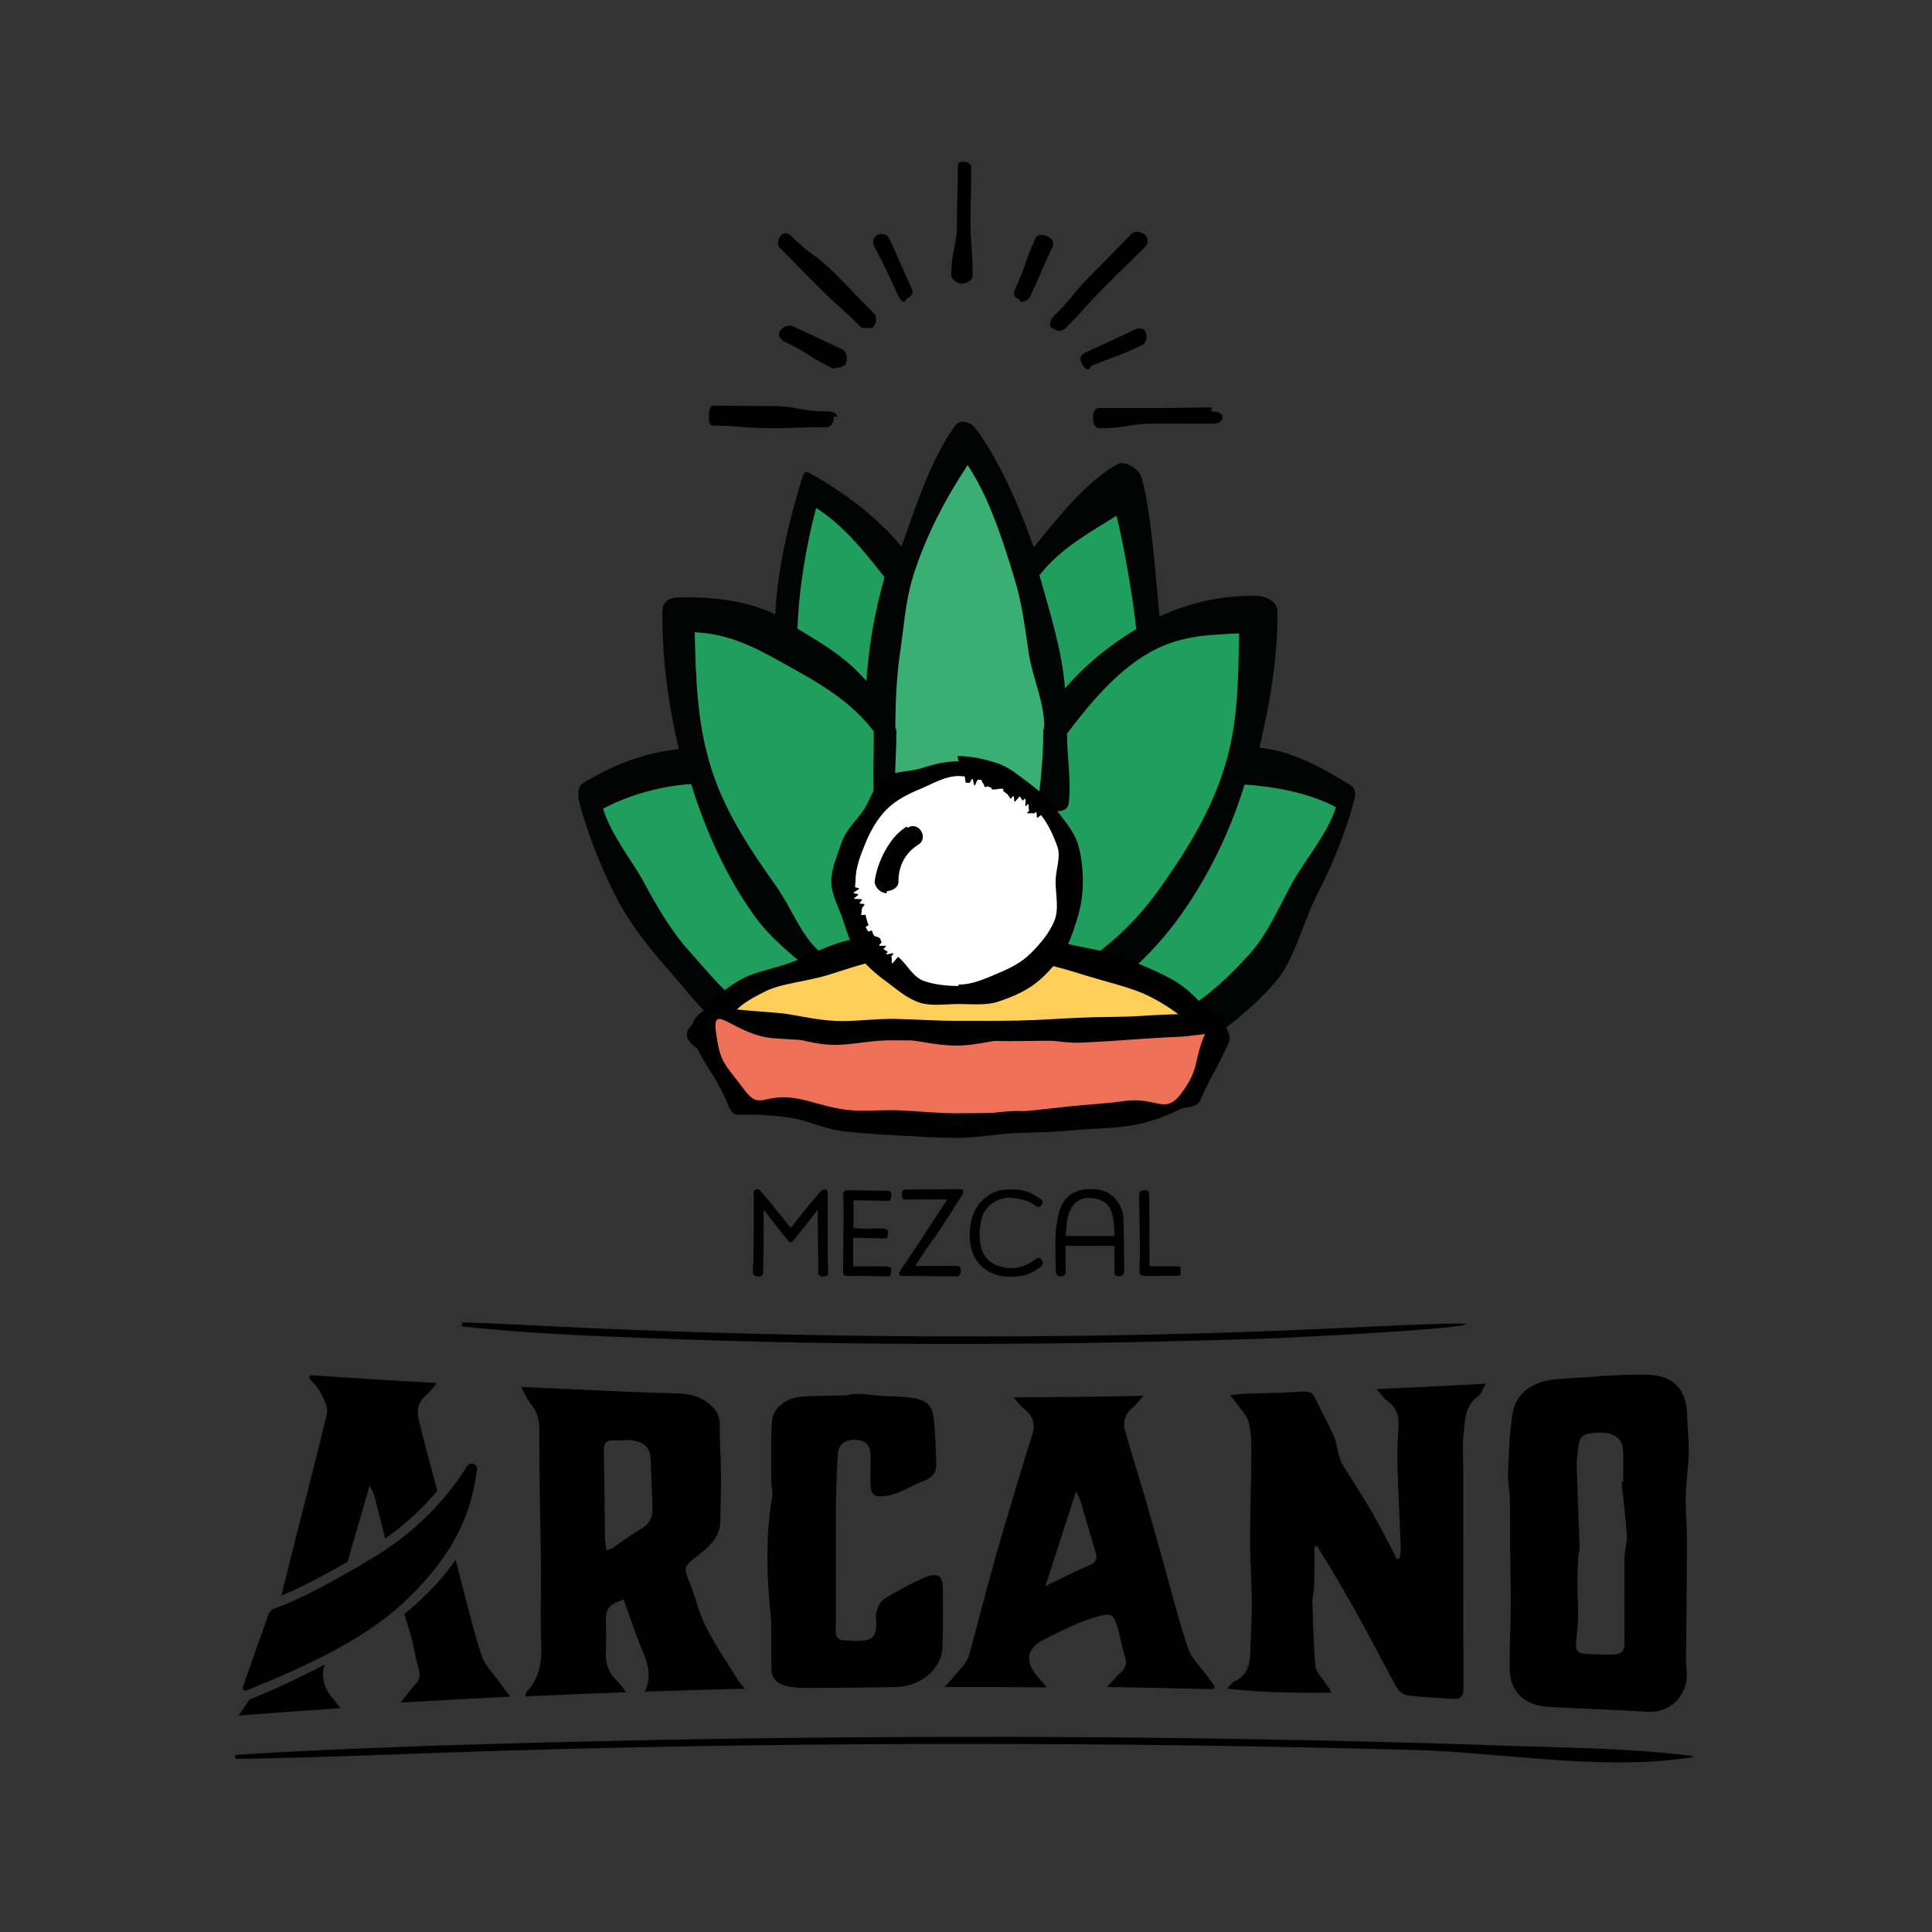 <?xml version="1.0" encoding="utf-8"?>
<!-- Generator: Adobe Illustrator 26.0.3, SVG Export Plug-In . SVG Version: 6.00 Build 0)  -->
<svg version="1.1" id="Capa_1" xmlns="http://www.w3.org/2000/svg" xmlns:xlink="http://www.w3.org/1999/xlink" x="0px" y="0px"
	 viewBox="0 0 400 400" style="enable-background:new 0 0 400 400;" xml:space="preserve">
<rect x="0" y="0" width="400" height="400" fill="#333333" stroke="none"/>
<style type="text/css">
	.st0{fill:#209E5E;}
	.st1{fill:#3AAF74;}
	.st2{fill:#020303;}
	.st3{fill:#FECF58;}
	.st4{fill:#EE7056;}
	.st5{fill:#FFFFFF;}
	.st6{fill:none;stroke:#C7C7C7;stroke-width:0.5;stroke-miterlimit:10;}
</style>
<g>
	<g>
		<g>
			<g>
				<g>
					<g>
						<path d="M155.87,262.06c0.04-0.28,0.11-0.56,0.12-0.84c0.02-1.76,0.03-3.52,0.04-5.28c0.01-2.6,0.03-5.2,0.04-7.8
							c0-0.27-0.01-0.53-0.04-0.8c-0.04-0.46,0.02-0.89,0.49-1.09c0.47-0.2,0.77,0.13,1.04,0.44c0.75,0.87,1.5,1.74,2.22,2.63
							c1.32,1.62,2.61,3.25,3.94,4.9c0.73-0.93,1.48-1.91,2.26-2.87c1.28-1.57,2.56-3.14,3.89-4.67c0.21-0.25,0.67-0.45,0.98-0.41
							c0.47,0.06,0.52,0.52,0.52,0.97c-0.01,4.28,0,8.56,0.01,12.85c0,1.06,0.05,2.13,0.09,3.19c0.03,0.74-0.15,0.96-0.82,0.99
							c-0.94,0.03-1.23-0.17-1.24-0.93c-0.02-1.45-0.01-2.91-0.02-4.36c-0.03-2.7-0.06-5.41-0.09-8.11c0-0.08-0.02-0.15-0.04-0.35
							c-0.22,0.28-0.38,0.48-0.53,0.68c-1.42,1.8-2.81,3.62-4.26,5.39c-0.72,0.88-0.92,0.82-1.61-0.08
							c-1.53-1.99-3.1-3.96-4.71-6.01c-0.02,0.22-0.05,0.37-0.05,0.52c-0.01,2.23-0.01,4.47-0.02,6.7c-0.01,1.8-0.05,3.6-0.08,5.4
							c-0.01,0.42,0.07,0.89-0.47,1.09c-0.61,0.22-1.27,0.05-1.64-0.43C155.87,263.2,155.87,262.63,155.87,262.06z"/>
					</g>
				</g>
				<g>
					<g>
						<path d="M244.42,264.02c-0.24,0.05-0.47,0.13-0.71,0.13c-2.15,0.01-4.3,0.01-6.45,0.02c-0.95,0.01-1.4-0.06-1.35-1.26
							c0.08-1.76,0.12-3.52,0.1-5.27c-0.03-3.35-0.11-6.7-0.17-10.06c-0.01-0.71,0.27-1.1,0.89-1.15c0.86-0.06,1.18,0.16,1.21,0.98
							c0.04,0.94,0,1.88,0.01,2.81c0.01,3.44,0.03,6.87,0.04,10.31c0,0.53,0,1.05,0,1.64c1.91,0,3.74-0.01,5.58,0.01
							c0.28,0,0.55,0.08,0.83,0.12C244.42,262.88,244.42,263.45,244.42,264.02z"/>
					</g>
				</g>
				<g>
					<g>
						<path d="M220.61,257.93c0,1.11-0.01,2.23,0,3.35c0.01,0.76,0.07,1.52,0.03,2.27c-0.01,0.21-0.24,0.52-0.44,0.6
							c-0.92,0.36-1.57-0.03-1.61-1.01c-0.07-1.45-0.08-2.9-0.07-4.35c0-1.39-0.06-2.79,0.11-4.17c0.18-1.51,0.39-3.07,0.93-4.47
							c1.06-2.77,3.19-3.94,6.29-3.97c1.96-0.02,3.76,0.49,5.11,2.06c1.03,1.19,1.57,2.62,1.63,4.15c0.12,3.56,0.13,7.12,0.17,10.68
							c0.01,1.02-0.85,1.49-1.76,0.99c-0.11-0.06-0.22-0.25-0.23-0.37c-0.02-1.33-0.03-2.65-0.04-3.98c0-0.57,0-1.14,0-1.77
							C227.35,257.93,224.03,257.93,220.61,257.93z M230.75,255.89c-0.08-1.17-0.08-2.34-0.27-3.48c-0.45-2.78-1.59-3.97-4.15-4.32
							c-1.62-0.22-3.14,0.11-4.17,1.5c-1.38,1.86-1.34,4.09-1.51,6.3C224.04,255.89,227.34,255.89,230.75,255.89z"/>
					</g>
				</g>
				<g>
					<g>
						<path d="M189.48,262.1c2.01,0,3.9,0,5.78,0c0.92,0,1.84-0.04,2.76-0.02c0.66,0.01,0.9,0.3,0.89,0.98
							c-0.01,0.8-0.33,1.22-0.96,1.21c-3.71-0.03-7.41-0.07-11.12-0.11c-0.63-0.01-0.88-0.44-0.52-0.98
							c1.11-1.67,2.25-3.31,3.35-4.98c2.1-3.19,4.19-6.39,6.28-9.58c0.05-0.08,0.08-0.17,0.14-0.3c-1.62,0-3.19-0.01-4.76,0
							c-1.27,0.01-2.54,0.06-3.81,0.04c-0.71-0.01-0.82-0.26-0.76-1.34c0.03-0.55,0.36-0.73,0.86-0.73c3.67-0.03,7.33-0.06,11-0.08
							c0.82-0.01,1.03,0.32,0.67,1.07c-0.2,0.42-0.5,0.79-0.75,1.19c-1.35,2.11-2.68,4.24-4.06,6.33c-0.91,1.38-1.93,2.69-2.86,4.06
							C190.89,259.9,190.21,260.99,189.48,262.1z"/>
					</g>
				</g>
				<g>
					<g>
						<path d="M176.7,248.53c0,1.95,0,3.83,0,5.73c0.86,0.04,1.69,0.12,2.53,0.12c1.2,0.01,2.41-0.07,3.61-0.04
							c0.34,0.01,0.92,0.2,0.97,0.41c0.11,0.46,0,1-0.13,1.48c-0.03,0.12-0.46,0.19-0.71,0.18c-1.88-0.04-3.76-0.09-5.64-0.15
							c-0.2-0.01-0.4,0-0.69,0c0,1.97,0,3.89,0,5.94c1.05,0,2.09,0,3.13,0c1.27-0.01,2.54-0.05,3.81-0.01
							c0.33,0.01,0.91,0.24,0.94,0.43c0.07,0.49-0.09,1.02-0.21,1.52c-0.02,0.08-0.32,0.13-0.5,0.13c-1.51-0.02-3.03-0.07-4.54-0.1
							c-1.19-0.02-2.37-0.03-3.56,0c-1,0.02-1.19-0.16-1.17-1.14c0.04-2.68,0.06-5.36,0.09-8.04c0.02-1.66,0.04-3.31,0.03-4.97
							c0-0.86-0.07-1.72-0.09-2.57c-0.01-0.76,0.27-1.04,1.03-1.03c2.68,0.03,5.36,0.07,8.03,0.12c0.78,0.01,0.92,0.21,0.88,1.18
							c-0.03,0.72-0.27,0.94-0.99,0.92c-2.08-0.05-4.17-0.1-6.25-0.14C177.1,248.5,176.92,248.52,176.7,248.53z"/>
					</g>
				</g>
				<g>
					<g>
						<path d="M200.77,255.82c0.01-3.15,0.81-5.71,3.04-7.69c1.25-1.11,2.7-1.73,4.38-1.83c1.65-0.09,3.29-0.05,4.84,0.57
							c0.86,0.34,1.65,0.87,2.44,1.37c0.5,0.32,0.53,0.74,0.18,1.21c-0.34,0.46-0.78,0.59-1.21,0.23c-1.42-1.16-3.12-1.44-4.85-1.67
							c-2.52-0.34-5.8,1.4-6.45,4.63c-0.41,2-0.51,3.97,0.08,5.94c0.49,1.6,1.51,2.74,3.07,3.36c2.92,1.16,5.6,0.63,8.08-1.21
							c0.66-0.49,1.17-0.35,1.48,0.41c0.22,0.54-0.11,0.89-0.49,1.2c-1.29,1.08-2.76,1.7-4.44,1.89c-1.96,0.22-3.91,0.15-5.7-0.71
							c-2.53-1.21-3.92-3.31-4.32-6.07C200.8,256.82,200.79,256.18,200.77,255.82z"/>
					</g>
				</g>
			</g>
		</g>
	</g>
	<g>
		<g>
			<g>
				<g>
					<g>
						<path class="st0" d="M221.26,217.92c2.82,4.19,4.29,8.02-0.25,10.25c-9.25,4.54-10.29,0.08-20.59,0.08
							c-10.3,0-11.32,4.42-20.57-0.12c-4.54-2.23-2.69-5.75,0.13-9.94c7.14-0.5,14.16-2.59,20.64-6.55c0,0-0.11-0.51-0.1-0.51
							C207.01,215.09,214.13,217.42,221.26,217.92z"/>
					</g>
				</g>
				<g>
					<g>
						<path class="st0" d="M187.46,118.2c-1.53,5.02-3.1,10.33-3.91,15.8c-0.77,5.21-1.12,10.95-1.18,16.47
							c-5.77-7.96-12.23-14.26-19.3-18.2c0.05-5.44-0.03-10.87,0.75-16.14c0.81-5.41,2.49-10.45,4.02-15.52
							C175.05,104.67,181.83,110.46,187.46,118.2z"/>
					</g>
				</g>
				<g>
					<g>
						<path class="st0" d="M233.06,100.1c1.54,5.06,2.46,10.74,3.27,16.15c0.79,5.26,1.43,10.62,1.48,16.06
							c-7.06,3.94-13.55,10.23-19.33,18.19c-0.05-5.52-0.7-11.23-1.47-16.44c-0.81-5.47-1.5-10.63-3.02-15.65
							C219.61,110.66,225.87,104.14,233.06,100.1z"/>
					</g>
				</g>
				<g>
					<g>
						<path class="st0" d="M256.18,158.56c7.85,0.15,15.29,2.78,22.4,7.11c-1.8,6.35-3.17,12.57-6.01,18.14
							c-3.02,5.92-7.41,10.85-11.5,15.54c-4.35,4.98-8.93,9.64-14.37,12.82c-8.34,4.87-17.2,6.22-25.65,5.63
							c-7.14-0.5-14.28-2.62-20.76-6.58c8.29,0.16,16.4-2.63,24.14-7.36c6.66-4.07,12.99-9.57,18.43-17.27
							c2.97-4.2,5.16-8.84,7.36-13.62C252.36,168.3,254.76,163.62,256.18,158.56z"/>
					</g>
				</g>
			</g>
			<g>
				<g>
					<path class="st0" d="M260.58,126.24c0.05,5.44-0.56,11.05-1.25,16.43c-0.7,5.43-1.09,10.95-2.55,16.14
						c-1.42,5.06-4.11,9.64-6.27,14.31c-2.2,4.78-5.08,9.02-8.04,13.21c-5.44,7.7-10.74,14.53-17.4,18.6
						c-7.74,4.73-16.61,6.73-24.9,6.57c3.97-5.46,7.55-11.95,10.31-18.8c2.55-6.32,4.63-13.1,5.95-20.31
						c1.24-6.74,2.75-13.81,2.75-21.1c0-0.37-1.13-0.96-1.14-1.33c5.77-7.96,12.47-14.13,19.53-18.07
						C244.82,127.8,252.89,126.09,260.58,126.24z"/>
				</g>
			</g>
			<g>
				<g>
					<path class="st0" d="M200.42,211.34c0,0,0.19,0.26,0.19,0.26c-6.48,3.96-13.66,5.86-20.79,6.36
						c-8.45,0.59-16.83-1.75-25.17-6.62c-5.44-3.18-10.91-6.65-15.26-11.64c-4.09-4.69-6.89-10.58-9.91-16.5
						c-2.84-5.57-5.68-11.32-7.48-17.67c7.1-4.34,14.72-6.65,22.57-6.8c1.43,5.06,3.52,9.75,5.68,14.41
						c2.2,4.78,4.05,9.77,7.01,13.96c5.44,7.7,11.99,13.53,18.65,17.6C183.65,209.45,192.13,211.5,200.42,211.34z"/>
				</g>
			</g>
			<g>
				<g>
					<g>
						<path class="st0" d="M200.37,211.31c-2.39,0.05-4.77,0.2-7.14-0.16c-6.95-1.05-14.08-3.7-20.46-8.22
							c-5.54-3.92-10.39-9.62-15.01-16.15c-2.97-4.2-5.31-8.84-7.51-13.61c-2.15-4.67-4.91-9.25-6.34-14.31
							c-1.47-5.19-1.17-10.82-1.87-16.25c-0.7-5.37-1.4-10.35-1.35-15.8c7.69-0.15,15.09,1.47,22.34,5.53
							c4.55,2.54,8.75,6.05,12.82,10.26c2.26,2.32,4.57,4.75,6.63,7.59c0,0.37-0.49,0.72-0.49,1.1c0,7.29,0.95,14.4,2.19,21.14
							c1.32,7.21,3.3,14.09,5.84,20.41C192.78,199.68,196.4,205.84,200.37,211.31z"/>
					</g>
				</g>
				<g>
					<g>
						<path class="st1" d="M218.65,150.15c0,0.37-1.33,0.75-1.33,1.13c0,7.29-0.8,14.15-2.04,20.89
							c-1.32,7.21-1.21,14.63-3.76,20.94c-2.76,6.85-6.61,13.09-10.58,18.56c0,0-0.52,0.47-0.52,0.47l-0.52-0.47
							c-3.97-5.46-7.03-12.02-9.8-18.87c-2.55-6.32-3.31-13.4-4.63-20.61c-1.24-6.74-1.79-13.62-1.79-20.91
							c0-0.37-1.07-0.75-1.07-1.12c0.05-5.52-0.61-11.06,0.16-16.27c0.81-5.47,2.44-10.77,3.97-15.8
							c3.1-10.2,8.13-19.44,13.68-27.08c5.54,7.63,10.78,16.82,13.88,27.02c1.53,5.02,2.14,10.5,2.95,15.98
							C218.02,139.22,218.6,144.63,218.65,150.15z"/>
					</g>
				</g>
			</g>
			<g>
				<g>
					<path class="st2" d="M279.61,162.57c-6.4-3.91-12.01-7.05-18.87-7.76c2.17-9.24,3.82-18.5,3.73-28.34
						c-0.02-2.06-2.62-3.08-4.08-3.1c-8.16-0.16-15.88,1.67-23.43,5.9c-5.85,3.26-11.59,7.64-16.47,13.25
						c-0.58-7.86-3.23-16.07-5.28-23.42c4.4-5.67,10.5-8.86,15.94-12.33c1.4,5.3,3.44,17.18,4.02,22.78
						c0.2,1.89,1.31,2.15,2.62,2.15c0.13,0,0.53,2.38,0.66,2.35c1.47-0.31,1.91-3.5,1.7-5.58c-0.78-7.49-1.72-22.69-3.83-29.67
						c-0.57-1.89-3.58-3.48-4.93-2.72c-6.47,3.63-12.16,10.86-17.37,17.22c-3.09-8.71-6.98-17.67-11.96-24.53
						c-1.04-1.44-3.26-2.06-4.31-0.63c-4.98,6.86-8.03,16.34-11.12,25.04c-5.21-6.35-12.08-11.33-18.55-14.97
						c-1.35-0.76-1.54-0.82-2.11,1.08c-2.72,8.98-4.96,18.25-5.46,27.89c-6.49-3.02-13.32-3.62-20.21-3.49
						c-1.46,0.03-3.13,0.74-3.15,2.8c-0.09,9.83,1.22,19.37,3.39,28.61c-6.85,0.72-13.36,3.09-19.76,7
						c-1.34,0.82-1.2,2.84-0.66,4.75c1.91,6.75,4.38,12.86,7.3,18.61c3.19,6.27,7.37,11.24,11.61,16.08
						c4.6,5.26,8.55,10.7,14.18,13.99c7.56,4.41,15.5,6.89,23.56,6.89c0.09,0,1.72-0.33,1.81-0.33c0.05,3.1-2.46,3.13-2.46,6.23
						c0,2.1,2.13,4.35,3.61,4.35c14.78,0,14.78-1.19,29.56-1.19c1.48,0,3.15-1.06,3.15-3.16c0-2.1-1.66-3.14-3.15-3.14
						c-13.43,0-13.59,1.56-26.96,0.18c-1.38-0.14-1.84-4.18-0.64-4.87c6.15-0.79,12.89-0.9,18.65-4.24c5.75,3.34,11.02,6,17.16,6.79
						c1.2,0.69,0.43-0.12-0.07,1.17c-0.19,0.5,0.28,0.93-0.26,0.93c-1.48,0-4.23,1.08-4.23,3.18c0,2.1,2.75,3.2,4.23,3.2
						c1.88,0,1.88,0.54,3.76,0.54c1.48,0,1.92-1.64,1.92-3.74c0-3.1-0.59-3.12-0.54-6.23c0.09,0,1.49-0.02,1.58-0.02
						c8.07,0,16.61-1.09,24.18-5.5c5.63-3.29,11.21-7.82,15.81-13.07c4.24-4.84,5.64-12.04,8.83-18.31
						c2.92-5.74,5.47-11.71,7.38-18.46C280.63,164.79,280.94,163.39,279.61,162.57z M200.34,96.3c4.49,6.78,7.2,15.29,9.8,23.84
						c1.48,4.87,2.07,9.85,2.84,15c0.74,5.03,3.17,9.95,3.22,15.17c0,0.36-0.19,0.72-0.19,1.08c0,4.49-0.4,9.04-0.92,13.43
						c-0.25,2.07,0.77,2.56,2.23,2.91c1.46,0.35,3.72,0.53,3.96-1.53c0.55-4.65-0.39-9.56-0.37-14.31
						c5.21-6.91,10.67-13.21,17.27-16.89c6.07-3.4,11.87-3.56,18.38-3.86c-0.22,9.29-0.18,17.66-2.62,26.3
						c-2.84,10.07-8.13,18.46-13.6,26.21c-4.42,6.25-9.28,10.98-14.71,14.79c-6.09,4.28-13.26,8.22-20.13,9.16
						c4.76-8.14,9.51-17.87,11.92-27.81c0.48-1.98,0.3-4.89-1.1-5.57c-1.4-0.68-2.2,1.43-2.69,3.42
						c-1.25,5.16-2.76,10.39-4.74,15.09c-2.08,4.94-5.88,9.77-8.67,13.99c-3.44-5.19-6.33-11.6-8.64-17.73
						c-2.2-5.83-4.7-11.91-5.8-18.35c-1.06-6.16-0.19-12.71-0.19-19.23c0-0.36-0.24-0.71-0.23-1.07c0.05-5.22,0.27-10.36,1.01-15.38
						c0.76-5.15,1.09-10.42,2.57-15.29C191.54,111.1,195.85,103.07,200.34,96.3z M168.97,105.15c5.45,3.48,9.77,8.7,14.16,14.36
						c-2.05,7.35-3.18,13.62-3.75,21.49c-4.39-5.04-9.08-7.69-14.26-10.84C165.39,121.83,166.9,112.99,168.97,105.15z
						 M155.05,208.86c-4.82-2.81-8.34-7.52-12.33-11.91c-3.7-4.08-6.45-8.85-9.32-14.11c-2.64-4.84-6.72-9.71-8.55-15.4
						c5.59-2.99,12.32-4.74,18.25-5.12c3.09,10.05,7.38,19.23,12.92,27.06c3.6,5.09,8.32,8.59,12.64,12.26
						c0.43,0.37-0.05,2.88,0.43,2.88c0.91,0,1.77-1.89,2.28-3.07c0.76-1.8-0.33-3.29-1.6-4.37c-3.95-3.35-5.83-9.02-9.12-13.67
						c-5.47-7.74-11.06-15.92-13.9-26c-2.44-8.64-2.7-17.22-2.92-26.51c6.51,0.3,11.54,2.59,17.6,6
						c6.59,3.67,14.27,7.61,19.48,14.52c0.03,6.54-0.43,13.39,0.57,19.61c1.04,6.48,1.59,13.05,3.64,18.98
						c2.14,6.21,6.68,12.3,9.85,17.7c-5.48-0.76-12.52-1.98-17.64-4.96c-1.37-0.8-1.57-0.83-2.14,1.11
						c-0.56,1.94-0.55,3.86,0.82,4.66c3.46,2.01,7.69,3.07,11.31,4.16c-2.3,0.57-5.41,1.05-7.75,1.21
						C171.23,214.5,162.84,213.41,155.05,208.86z M245.63,208.86c-7.79,4.55-16.16,5.21-24.5,4.63c-2.34-0.16-3.96,1.57-6.25,1.01
						c6.1-1.83,10.8-6.64,16.21-10.96c4.86-3.88,9.41-8.48,13.47-14.22c5.54-7.84,10.04-16.86,13.12-26.89
						c5.94,0.38,13.34,1.7,18.93,4.69c-1.83,5.69-6.51,10.99-9.15,15.82c-2.87,5.25-5.09,10.57-8.8,14.64
						C254.66,201.98,250.45,206.05,245.63,208.86z"/>
				</g>
			</g>
		</g>
		<g>
			<g>
				<g>
					<g>
						<path class="st3" d="M198,212.69c4.45,0,8.67,1.48,12.6,1.41c4.56-0.09,8.76-0.72,12.57-0.87c4.82-0.2,9.01-0.8,12.56-1.04
							c6.44-0.43,10.75-0.49,12.56-0.7c1.84-0.33,1.17,0.92,0.57,0.51c-5.69-3.82-3.64-4.08-11.19-7.8
							c-3.51-1.73-7.93-2.92-12.88-4.45c-4.01-1.24-8.12-3.87-13-4.6c-4.24-0.63-8.93-0.89-13.79-0.89c-4.79,0-9.29,1.01-13.46,1.62
							c-4.82,0.7-9.18,1.9-13.12,3.11c-4.89,1.5-8.84,3.71-12.28,5.42c-7.43,3.7-7.18,1.49-12.26,5.93
							c-0.53,0.47,0.69,0.42,2.06,0.74c1.85,0.21,5.85,1.53,12.15,1.97c3.44,0.24,7.53,0.8,12.27,1c3.7,0.15,7.84-1,12.33-0.91
							C189.51,213.19,193.61,212.69,198,212.69z"/>
					</g>
				</g>
				<g>
					<g>
						<path d="M198,198.14c4.85,0,9.33-0.05,13.57,0.57c4.88,0.72,9.2,2,13.2,3.24c4.94,1.53,9.48,2.5,12.99,4.23
							c7.1,3.5,10.2,7.54,10.67,7.93c-0.18,0.02,0.46,0.14-0.07,0.24c-1.81,0.21-6.24-0.97-12.68-0.54
							c-3.55,0.24-7.69,1.23-12.5,1.43c-3.82,0.16-8.02-0.04-12.58,0.04c-3.94,0.08-8.14,0.56-12.6,0.56
							c-4.38,0-8.47-0.23-12.29-0.31c-4.49-0.09-8.56-0.64-12.27-0.79c-4.75-0.2-8.84-0.19-12.28-0.43
							c-6.29-0.44-10.58,0.55-12.42,0.35c-1.38-0.32-1.3-0.35-0.77-0.82c5.08-4.45,3.04-4.89,10.48-8.59
							c3.44-1.71,8.27-1.94,13.15-3.44c3.93-1.21,8.15-2.77,12.97-3.47c4.16-0.61,8.64-1.37,13.43-1.37 M249.48,214.34
							c0.09,0-0.12-1.26-0.22-1.24c-0.03,0.01,0.41,1.01,0.38,0.98c0.1-0.01-0.19-0.79-0.16-0.79 M198,191.93
							c-4.01,0-7.87,0.66-11.46,1.07c-4.02,0.47-7.88,0.94-11.36,1.79c-4.01,0.97-7.43,2.97-10.69,4.22
							c-4.05,1.55-8.09,2.13-10.94,3.7c-5.92,3.25-8.2,7.49-8.52,7.77c-1.27,1.11-3.16,2.54-2.76,4.18c0.41,1.63,2.56,2.85,4.2,3.23
							c0.69,0.16,0.61,0.48,1.3,0.64c0.17,0.04,0.46-0.36,0.63-0.34c2.86,0.32,6.97,0.91,12.36,1.29c3.57,0.25,7.69,0.91,12.38,1.11
							c3.77,0.16,7.93,0.05,12.43,0.13c3.88,0.08,8.03-1.32,12.44-1.32c4.51,0,8.77,1.63,12.74,1.56c4.63-0.09,8.82-1.92,12.66-2.08
							c4.9-0.2,9.23,1.22,12.78,0.98c7.39-0.5,11.71-1.52,12.62-1.63c0.09-0.01,0.11-0.42,0.2-0.44c0.15-0.03,0.34,0.35,0.45,0.34
							c0.34-0.01,0.44-1.08,0.77-1.17c2.62-0.68,3.85-2.06,3.6-4.02c-0.2-1.59-1.52-2.23-2.9-2.86c-1.53-1.18-3.92-5.02-8.74-7.57
							c-2.9-1.53-6.52-3.07-10.52-4.56c-3.27-1.22-7.16-1.69-11.13-2.64c-3.47-0.83-7.23-1.34-11.21-1.8
							c-3.58-0.41-7.49-0.13-11.46-0.13C197.45,193.29,198,191.93,198,191.93z"/>
					</g>
				</g>
				<g>
					<g>
						<path class="st4" d="M147.73,213.45c0.88,6.75,0.61,7.24,4.71,12.7c3.36,4.48,4.51,1,11.4,2.06
							c3.19,0.49,6.93,1.48,11.14,1.91c3.47,0.36,7.3,0.3,11.29,0.52c3.6,0.2,7.4,0.53,11.29,0.53c3.99,0,7.88-0.9,11.63-1.11
							c4.1-0.23,8.11,0.57,11.72,0.2c4.33-0.45,8.33-0.14,11.65-0.64c7.07-1.06,9.14,1.42,12.61-3.21c4.05-5.4,3.73-6.16,4.34-12.86
							c0.58-6.4-4.68,0.09-13.1,0.67c-3.61,0.25-7.9,0.9-12.91,1.11c-3.91,0.16-8.24,0.13-12.96,0.22
							c-4.04,0.08-8.37-0.26-12.98-0.26c-4.52,0-8.73,0.18-12.67,0.1c-4.63-0.09-8.9,1.09-12.7,0.93
							c-4.91-0.21-9.05-1.99-12.56-2.24C151.34,213.5,146.92,207.23,147.73,213.45z"/>
					</g>
				</g>
				<g>
					<g>
						<path d="M249.66,213.68c-2.75,6.14-1.07,7.29-5.08,12.69c-3.44,4.63-5.05,0.57-12.07,1.62c-3.29,0.49-7.2,0.67-11.49,1.12
							c-3.58,0.37-7.43,0.9-11.48,1.13c-3.71,0.21-7.59,0.25-11.55,0.25c-3.86,0-7.58-0.39-11.15-0.58
							c-3.96-0.22-7.76,0.27-11.21-0.09c-4.18-0.44-7.79-1.95-10.95-2.44c-6.83-1.06-7.3,2.66-10.64-1.82
							c-4.06-5.46-4.96-5.31-5.83-12.06c-0.8-6.23,3.89,0.89,12.12,1.47c3.47,0.25,7.67,0.45,12.53,0.65
							c3.77,0.16,7.98-0.63,12.56-0.54c3.9,0.08,8.08,1.4,12.56,1.4c4.57,0,8.85-1.49,12.86-1.57c4.68-0.09,9.01,1.13,12.89,0.96
							c4.97-0.21,9.27-0.55,12.84-0.79c8.34-0.58,6.46-0.17,12.83-0.98 M249.35,209.39c-0.19,0-0.26,0.57-0.45,0.59
							c-0.09,0.01-4.61-0.19-12.76,0.37c-3.54,0.24-7.8,0.15-12.71,0.36c-3.84,0.16-8.07,0.5-12.7,0.59
							c-3.97,0.08-8.22,0.05-12.74,0.05c-4.42,0-8.55-0.31-12.41-0.39c-4.53-0.09-8.69,0.57-12.42,0.42
							c-4.81-0.2-8.89-1.45-12.33-1.69c-8.02-0.57-12.22-1.11-12.3-1.12c-0.2-0.03-0.47,0.12-0.67,0.12c-1.42,0-2.98,0.87-3.83,2.03
							c-0.97,1.32-1.13,3.32-0.43,4.81c2.88,6.16,3.72,5.77,6.6,11.94c0.58,1.24,0.93,2.99,2.27,3.31c0.37,0.09,4.8-0.35,11.49,0.69
							c3.23,0.5,6.87,2.36,11.15,2.81c3.52,0.37,7.37,0.61,11.42,0.83c3.65,0.2,7.5,0.48,11.46,0.48c4.05,0,8-0.75,11.78-0.96
							c4.15-0.23,8.14-0.18,11.79-0.56c4.39-0.46,8.45-0.41,11.8-0.91c6.85-1.03,10.89-3.59,11.29-3.68c1.39-0.31,3.22-0.3,3.8-1.6
							c2.75-6.14,3.22-5.93,5.97-12.07c0.66-1.48-0.77-3.45-1.74-4.75c-0.85-1.15-1.74-1.25-3.15-1.25
							C249.37,209.85,249.35,209.39,249.35,209.39z"/>
					</g>
				</g>
			</g>
			<g>
				<g>
					<g>
						<path class="st5" d="M198.5,204.84c-2.7,0-5.32,0.42-7.73-0.43c-2.49-0.88-4.36-2.77-6.38-4.41
							c-0.01-0.01,0.12-0.19,0.11-0.19c-0.31-0.25-0.68-0.37-0.98-0.63c-0.01-0.01-0.35,0.33-0.36,0.32
							c-0.3-0.27-0.59-0.52-0.88-0.81c-0.01-0.01,0.09-0.12,0.08-0.12c-0.29-0.29-1.07-0.11-1.34-0.42c0,0-0.04,0.02-0.04,0.02
							c-0.28-0.31-0.05-1.05-0.31-1.37c-0.03-0.04,0.1-0.21,0.06-0.25c-0.22-0.28-1.01-0.11-1.21-0.4
							c-0.05-0.06,0.16-0.31,0.12-0.37c-0.19-0.27-0.23-0.64-0.41-0.92c-0.04-0.07,0.45-0.47,0.41-0.54
							c-0.18-0.29-1.06-0.14-1.23-0.43c-0.03-0.06,0.44-0.41,0.4-0.47c-0.19-0.34-1.62-0.02-1.79-0.37
							c-0.01-0.02,0.76-0.42,0.75-0.44c-0.36-0.74-1.47-1.22-1.76-2.01c-0.03-0.09,0.98-0.55,0.95-0.64
							c-0.1-0.29-0.9-0.36-0.99-0.66c-0.04-0.13,0.02-0.3-0.02-0.43c-0.07-0.26,0.31-0.65,0.24-0.91c-0.04-0.15-0.27-0.25-0.3-0.4
							c-0.06-0.25,0.23-0.58,0.18-0.83c-0.03-0.16-1.03-0.15-1.06-0.3c-0.04-0.26-0.05-0.55-0.08-0.81
							c-0.02-0.15,1.12-0.45,1.1-0.61c-0.03-0.28-0.11-0.55-0.13-0.83c-0.01-0.14-0.82-0.22-0.83-0.35
							c-0.02-0.42,1.16-0.87,1.16-1.3c0-3.13-0.54-6.25,0.59-8.97c1.17-2.82,2.9-5.53,5.03-7.66c2.13-2.13,5-3.48,7.82-4.65
							c2.73-1.13,5.68-1.12,8.82-1.12c0.43,0,0.83-0.25,1.25-0.23c0.14,0.01,0.26,0.04,0.4,0.05c0.29,0.02,0.53,0.28,0.82,0.31
							c0.16,0.02,0.41-0.82,0.56-0.8c0.26,0.03,0.47,0.42,0.73,0.46c0.16,0.03,0.29,0.17,0.44,0.2c0.26,0.05,0.48,0.2,0.73,0.26
							c0.15,0.03,0.21,0.38,0.36,0.42c0.27,0.06,0.69-0.53,0.95-0.45c0.13,0.04,0.05,0.77,0.18,0.81c0.3,0.09,1-1.09,1.3-0.99
							c0.09,0.03,0.09,0.33,0.18,0.36c0.79,0.28,1.83,0.11,2.57,0.48c0.02,0.01-0.4,0.93-0.38,0.94c0.34,0.17,0.97-0.18,1.3,0.01
							c0.06,0.04-0.22,0.69-0.16,0.73c0.29,0.17,0.24,0.87,0.52,1.05c0.07,0.04,0.57-0.6,0.64-0.55c0.28,0.18,0.87-0.09,1.15,0.1
							c0.06,0.04-0.2,0.56-0.14,0.6c0.28,0.21,1.1-0.27,1.38-0.06c0.04,0.03-0.04,0.24,0,0.28c0.32,0.26-0.31,1.63,0,1.91
							c0,0,0.82-0.91,0.82-0.91c0.31,0.27,0.4,0.79,0.69,1.07c0.01,0.01-0.23,0.27-0.22,0.27c0.28,0.28,1,0.15,1.27,0.45
							c0.01,0.01,0.16-0.09,0.17-0.08c0.27,0.3-0.47,1.44-0.22,1.75c0.01,0.01,0.14-0.1,0.16-0.08c1.63,2.02,3.72,3.8,4.61,6.29
							c0.85,2.41,1.81,5.09,1.81,7.79c0,3.13-1.27,6.17-2.4,8.89c-1.17,2.82-3.12,5.21-5.25,7.33c-2.13,2.13-4.56,3.97-7.38,5.14
							c-2.73,1.13-5.71,1.7-8.84,1.7C198.14,205.47,198.5,204.84,198.5,204.84z"/>
					</g>
				</g>
				<g>
					<g>
						<path d="M198.51,157.62c-2.75,0-5.15,0.59-7.63,1.4c-2.57,0.84-5.79,0.52-7.93,2.08c-2.16,1.57-2.79,4.78-4.37,6.94
							c-1.56,2.14-3.56,4-4.4,6.57c-0.81,2.48-2.06,5.15-2.06,7.9c0,2.75,1.55,5.32,2.36,7.8c0.84,2.57,1.61,5.21,3.17,7.35
							c1.57,2.16,3.66,3.96,5.82,5.54c2.14,1.56,4.32,3.53,6.89,4.37c2.48,0.81,5.39,0.3,8.14,0.3c2.75,0,5.61,0.34,8.09-0.47
							c2.57-0.84,5.29-1.97,7.43-3.53c2.16-1.57,4.13-3.78,5.7-5.94c1.56-2.14,2.4-4.91,3.23-7.47c0.81-2.48,1.24-5.2,1.24-7.95
							c0-2.75-0.3-5.51-1.11-7.99c-0.84-2.57-2.74-4.61-4.3-6.75c-1.57-2.16-3.42-3.94-5.58-5.51c-2.14-1.56-4.18-3.42-6.75-4.25
							c-2.48-0.81-5.32-1.47-8.07-1.47C198.11,156.59,198.51,157.62,198.51,157.62z M198.51,204.14c-2.45,0-5.07-0.28-7.27-1.06
							c-2.27-0.8-3.47-3.5-5.31-4.99c-0.01-0.01-1.17,1.42-1.18,1.41c-0.28-0.23,0.03-1.19-0.24-1.43
							c-0.01-0.01,0.52-0.62,0.51-0.64c-0.27-0.24-1.3,0.33-1.56,0.07c-0.01-0.01,0.36-0.39,0.35-0.4
							c-0.26-0.26-0.66-0.38-0.91-0.66c0,0,0.56-0.52,0.56-0.52c-0.25-0.28-1.23,0.08-1.47-0.21c-0.03-0.04,0.57-0.58,0.54-0.62
							c-0.2-0.25-0.18-0.62-0.36-0.89c-0.04-0.06-0.21-0.01-0.25-0.06c-0.17-0.25-0.77-0.19-0.94-0.44
							c-0.04-0.06-0.1-0.11-0.14-0.18c-0.16-0.26-0.18-0.6-0.33-0.87c-0.03-0.06-0.73,0.26-0.76,0.2c-0.17-0.31-0.39-0.61-0.54-0.93
							c-0.01-0.02,0.63-0.35,0.62-0.37c-0.33-0.68-0.4-1.42-0.66-2.14c-0.03-0.08-0.81,0.1-0.84,0.02
							c-0.09-0.27,0.14-0.65,0.06-0.92c-0.04-0.12,0.12-0.29,0.09-0.41c-0.07-0.24,0.55-0.63,0.49-0.88
							c-0.03-0.13-0.95-0.06-0.99-0.19c-0.05-0.23,0.53-0.58,0.49-0.81c-0.03-0.14-1.59-0.02-1.62-0.16
							c-0.04-0.24,0.87-0.63,0.84-0.87c-0.02-0.14-0.95-0.18-0.97-0.32c-0.03-0.26,1.17-0.64,1.15-0.9
							c-0.01-0.12-0.83-0.2-0.83-0.32c-0.02-0.38,0.08-0.8,0.08-1.19c0-2.85,1.07-5.5,2.1-7.98c1.07-2.57,2.43-4.98,4.37-6.92
							c1.94-1.94,4.41-3.16,6.98-4.23c2.48-1.03,5.07-2.66,7.92-2.66c0.39,0,0.81,0.06,1.2,0.08c0.13,0.01,0.17,1.3,0.29,1.31
							c0.26,0.02,0.51-0.03,0.77,0c0.14,0.02,0.39-0.84,0.53-0.82c0.24,0.03,0.28,1.37,0.51,1.41c0.14,0.02,0.51-1.25,0.65-1.22
							c0.23,0.04,0.5,0,0.73,0.06c0.14,0.03,0.15,0.59,0.29,0.63c0.24,0.06,0.29,0.79,0.53,0.86c0.12,0.03,0.31-0.22,0.43-0.18
							c0.27,0.08,0.51,0.18,0.78,0.27c0.08,0.03,0.07,0.3,0.15,0.33c0.72,0.26,1.76-0.34,2.43-0.01c0.02,0.01-0.13,0.37-0.11,0.38
							c0.31,0.16,0.55,0.43,0.85,0.6c0.06,0.03,0.05,0.16,0.11,0.2c0.27,0.15,0.33,0.6,0.59,0.77c0.07,0.04,0.52-0.55,0.59-0.51
							c0.25,0.16,0.04,0.99,0.29,1.16c0.06,0.04,0.98-1.13,1.03-1.09c0.26,0.19,0.34,0.64,0.59,0.84c0.04,0.03,0.47-0.42,0.51-0.39
							c0.29,0.24-0.12,1.34,0.16,1.59c0,0,0.44-0.49,0.44-0.49c0.28,0.25,0.01,1.08,0.28,1.34c0.01,0.01-0.48,0.51-0.47,0.52
							c0.26,0.26,1.14-0.12,1.38,0.16c0.01,0.01,0.48-0.39,0.5-0.37c0.24,0.27,0.01,0.96,0.24,1.24c0.01,0.01,0.76-0.59,0.77-0.58
							c1.49,1.84,2.58,4.26,3.39,6.53c0.78,2.19-0.37,4.75-0.37,7.21c0,2.85,0.76,5.71-0.27,8.19c-1.07,2.57-2.95,4.76-4.89,6.7
							c-1.94,1.94-4.41,3.14-6.98,4.21c-2.48,1.03-5,2.24-7.85,2.24C198.28,203.9,198.51,204.14,198.51,204.14z M198.51,202.94"/>
					</g>
				</g>
				<g>
					<g>
						<path d="M187.75,171.11c-2.26,1.39-3.54,3.33-4.5,5.03c-1.81,3.23-2.16,6.23-2.16,6.42c0.03,1.21,1.29,2.37,2.49,2.37
							c0.02,0,0.03-0.44,0.05-0.45c1.23-0.03,2.43-0.81,2.4-2.04c0-0.05-0.34-4.82,4.06-7.53c1.05-0.64,1.26-1.81,0.62-2.85
							c-0.64-1.04-1.78-1.33-2.82-0.68C187.82,171.42,187.75,171.11,187.75,171.11z M187.82,171.39"/>
					</g>
				</g>
			</g>
		</g>
		<g>
			<g>
				<g>
					<path d="M173.32,86.39c0-1-1.17-1.21-2.17-1.21c-5.83,0-5.83-1.12-11.66-1.12s-5.83-0.08-11.66-0.08c-1,0-1.07,1.4-1.07,2.4
						c0,1,0.06,1.75,1.07,1.75c5.83,0,5.83,0.52,11.66,0.52s5.83-0.21,11.66-0.21c1,0,1.49-1.18,1.49-2.18
						C172.7,86.11,173.32,86.39,173.32,86.39z M172.96,86.75"/>
				</g>
			</g>
			<g>
				<g>
					<path d="M250.93,84.36c-5.83,0-5.83,0.12-11.66,0.12s-5.83,0-11.66,0c-1,0-1.33,0.92-1.33,1.92c0,1,0.33,2.27,1.33,2.27
						c5.83,0,5.83-0.97,11.66-0.97s5.83,0.04,11.66,0.04c1,0,2.17-0.34,2.17-1.34c0-1-1.3-1.22-2.3-1.22
						C250.69,85.15,250.93,84.36,250.93,84.36z M250.93,84.81"/>
				</g>
			</g>
			<g>
				<g>
					<path d="M185.89,61.06c0.31,0.66,0.69,1.42,1.37,1.42c0.26,0,0.37-0.62,0.62-0.73c0.91-0.42,1.3-1.12,0.87-2.02
						c-2.38-5.1-2.23-5.17-4.6-10.27c-0.42-0.91-1.49-1.26-2.39-0.84c-0.91,0.42-1.21,1.41-0.78,2.32
						C183.58,55.92,183.52,55.96,185.89,61.06z M185.62,60.88"/>
				</g>
			</g>
			<g>
				<g>
					<path d="M175.14,75.09c0.42-0.91,0.08-2.36-0.82-2.78c-5.1-2.38-5.09-2.39-10.19-4.77c-0.91-0.42-2.3,0.24-2.72,1.15
						c-0.42,0.91,0.28,1.72,1.19,2.14c5.1,2.38,4.77,3.07,9.87,5.45c0.25,0.12,0.68-0.18,0.93-0.18c0.68,0,1.5-0.29,1.81-0.95
						C175.24,75.11,175.14,75.09,175.14,75.09z M175.04,75.16"/>
				</g>
			</g>
			<g>
				<g>
					<path d="M210.81,61.87c0.25,0.11,0.42,0.63,0.68,0.63c0.68,0,1.54-0.57,1.84-1.23c2.38-5.1,2.24-5.16,4.62-10.26
						c0.42-0.91-0.2-1.66-1.11-2.08c-0.91-0.42-2.03-0.48-2.45,0.42c-2.38,5.1-1.82,5.36-4.19,10.46c-0.42,0.91-0.33,1.63,0.57,2.05
						C210.87,61.89,210.81,61.87,210.81,61.87z M210.73,61.85"/>
				</g>
			</g>
			<g>
				<g>
					<path d="M217.92,67.86c0.35,0.35,0.96,0.65,1.42,0.65c0.46,0,1.04-0.33,1.39-0.69c4.12-4.12,3.89-4.36,8.01-8.48
						s4.18-4.06,8.31-8.19c0.71-0.71,0.76-1.77,0.05-2.48c-0.71-0.71-2.09-0.97-2.79-0.27c-4.12,4.12-4.06,4.19-8.18,8.31
						c-4.12,4.12-3.73,4.52-7.85,8.64c-0.71,0.71-1.26,1.87-0.55,2.58C217.78,68.02,217.92,67.86,217.92,67.86z M218.06,67.91"/>
				</g>
			</g>
			<g>
				<g>
					<path d="M178.19,67.67c0.35,0.35,0.77,0.2,1.23,0.2c0.46,0,0.96,0.23,1.31-0.12c0.71-0.71,0.93-2.15,0.23-2.85
						c-4.12-4.12-4.04-4.21-8.16-8.33c-4.12-4.12-4.76-3.49-8.88-7.61c-0.71-0.71-1.49-0.93-2.2-0.23
						c-0.71,0.71-0.92,1.93-0.21,2.63c4.12,4.12,4.06,4.19,8.2,8.29C173.84,63.77,174.06,63.54,178.19,67.67z M178.14,67.65"/>
				</g>
			</g>
			<g>
				<g>
					<path d="M236.45,71.46c0.91-0.42,1.16-1.79,0.74-2.7c-0.42-0.91-1.32-0.93-2.23-0.51c-5.1,2.38-5.11,2.36-10.21,4.74
						c-0.91,0.42-1.32,1.08-0.9,1.98c0.31,0.66,0.82,1.53,1.5,1.53c0.26,0,0.43-0.69,0.68-0.8
						C231.26,73.6,231.36,73.84,236.45,71.46z M236.32,71.49"/>
				</g>
			</g>
			<g>
				<g>
					<path d="M199.38,58.65c1,0,2-0.67,2-1.67c0-5.53-0.44-5.53-0.44-11.07s0.14-5.53,0.14-11.07c0-1-0.7-1.36-1.7-1.36
						c-1,0-1.06,0.36-1.06,1.36c0,5.53-0.19,5.53-0.19,11.07s-1.16,5.53-1.16,11.07c0,1,1.41,1.8,2.41,1.8
						C199.45,58.77,199.38,58.65,199.38,58.65z M199.38,58.65"/>
				</g>
			</g>
		</g>
	</g>
	<g>
		<path class="st6" d="M200.14,353.3"/>
	</g>
	<g>
		<g>
			<g>
				<path d="M95.68,273.78c6.15,0.16,15.26,0.67,26.75,1.21c44.56,1.91,89.16,2.27,133.64,0.84c6.45-0.21,12.92-0.49,19.37-0.78
					c15.93-0.73,25.36-1.18,27.78-0.99c0.09,0.01,0.28,0.01,0.29,0.02c0.51,1.02-34.01,2.75-39.1,2.97
					c-43.42,1.51-86.98,1.7-130.2,0c-12.81-0.5-25.78-1.02-38.59-2.44C95.64,274.34,95.66,274.06,95.68,273.78z"/>
			</g>
		</g>
		<g>
			<g>
				<path d="M48.71,363.35c12.91-0.88,25.84-1.35,38.77-1.84c64.59-2.13,129.2-2.52,193.76-0.98c9.36,0.22,18.75,0.48,28.1,0.82
					c13.38,0.48,27.18,0.52,40.23,2.1c0.12,0.02,0.4,0.04,0.41,0.06c0.2,0.35,2.92,0.01-2.54,0.69c-17.2,2.15-37-1.35-54.23-1.88
					c-62.85-1.69-125.77-1.73-188.51,0.13c-18.61,0.55-37.29,1.44-55.94,1.71C48.73,363.89,48.72,363.62,48.71,363.35z"/>
			</g>
		</g>
		<g>
			<g>
				<g>
					<g>
						<g>
							<path d="M178.53,288.6c1.23,0.13,2.47,0.3,3.7,0.38c2.01,0.14,4.04,0.1,6.02,0.35c3.43,0.43,4.71,1.42,5.04,4.21
								c0.38,3.18,0.45,6.38,0.56,9.57c0.06,1.64-0.75,2.84-2.7,3.54c-2.76,1-5,2.85-8.25,3.13c-1.86,0.16-2.45-0.42-2.6-1.69
								c-0.12-1.04-0.07-2.1-0.08-3.15c0-1.28,0.07-2.57,0.01-3.85c-0.08-1.9-1.08-2.87-2.98-2.99c-2.12-0.13-3.63,0.86-3.76,2.74
								c-0.23,3.32-0.37,6.64-0.4,9.97c-0.06,6.08-0.02,12.16-0.03,18.24c0,2.81,0.04,5.62-0.04,8.43c-0.04,1.41,0.4,2.26,2.29,2.15
								c0.55-0.03,1.1,0.1,1.66,0.11c3.54,0.06,4.48-0.71,4.47-3.64c0-0.82-0.22-1.68,0.04-2.44c0.32-0.94,0.76-2.09,1.62-2.63
								c2.44-1.54,5.04-2.92,7.7-4.15c3.28-1.52,4.43-0.87,4.41,2.23c-0.02,3.95,0.07,7.9-0.08,11.85
								c-0.18,4.62-4.28,8.22-9.99,8.33c-5.95,0.12-11.91,0.13-17.86,0.18c-1.38,0.01-2.79-0.08-4.12-0.32
								c-2.02-0.37-3.34-1.5-3.42-3.29c-0.13-3.16-0.01-6.33-0.07-9.5c-0.03-1.46-0.24-2.91-0.35-4.37
								c-0.59-7.36-0.74-14.73,0.56-22.06c0.18-1.02-0.19-2.1-0.19-3.16c0-4.18-0.13-8.36,0.14-12.52c0.17-2.72,2.92-4.86,6.15-5.09
								c3.02-0.22,6.07-0.16,9.11-0.27c0.46-0.02,0.9-0.2,1.35-0.3C177.13,288.59,177.83,288.6,178.53,288.6z"/>
						</g>
						<g>
							<path d="M254.63,288.84c1.3-0.12,2.09-0.24,2.89-0.27c4.09-0.14,8.18-0.18,12.27-0.45c1.5-0.1,2.06,0.4,2.56,1.46
								c1.22,2.6,2.64,5.13,3.82,7.76c0.52,1.15,0.65,2.44,0.98,3.66c0.19,0.69,0.33,1.42,0.7,2.04c2.07,3.39,4.3,6.73,6.3,10.2
								c1.79,3.09,3.36,6.31,5.03,9.5c0.21-0.04,0.41-0.07,0.62-0.11c0.07-0.76,0.24-1.52,0.21-2.27
								c-0.21-5.6-0.52-11.19-0.68-16.79c-0.08-2.73,0.03-5.48,0.21-8.22c0.15-2.21-0.42-4.01-2.39-5.37
								c-0.71-0.49-1.15-1.28-2.1-2.38c7.73-0.34,14.89-0.69,22.56-1.12c-0.64,1.09-0.89,2.09-1.56,2.58c-2.82,2.03-2.7,4.89-3,7.52
								c-0.32,2.78-0.09,5.58-0.09,8.37c-0.01,14.88-0.03,29.76,0.04,44.64c0.01,1.73-0.73,2.25-2.4,2.14
								c-3.06-0.22-6.12-0.35-9.16-0.71c-0.78-0.09-1.83-0.83-2.19-1.49c-2.71-4.93-5.25-9.87-7.91-14.7
								c-1.92-3.49-3.94-6.92-5.94-10.33c-0.88-1.5-1.83-2.96-2.75-4.43c-0.17,0.04-0.34,0.07-0.52,0.11c0,2.32,0.03,4.65-0.01,6.97
								c-0.02,1.14-0.16,2.29-0.27,3.43c-0.02,0.24-0.16,0.48-0.15,0.71c0.18,4.55,0.25,9.11,0.63,13.66
								c0.09,1.1,1.17,2.18,1.86,3.23c0.45,0.68,1.03,1.29,1.46,2.27c-7.05,0.05-14.04,0.04-21.59-0.84c0.68-0.7,0.95-1.2,1.4-1.41
								c2.71-1.26,3.31-3.42,3.38-5.86c0.09-3.52,0.36-7.03,0.34-10.55c-0.02-4.43-0.36-8.86-0.37-13.29
								c0-5.74,0.25-11.48,0.27-17.22c0.01-2.27,0.01-4.6-0.54-6.78c-0.37-1.48-1.7-2.76-2.63-4.11
								C255.67,289.97,255.31,289.62,254.63,288.84z"/>
						</g>
						<g>
							<path d="M133.51,350.23c1.98-4.13-0.24-7.57-1.58-11.18c-0.97-2.6-1.87-5.24-2.8-7.87c-3.01,0.93-3.75,1.88-3.69,4.3
								c0.05,2.2,0.11,4.39-0.01,6.59c-0.13,2.32,0.57,4.29,2.34,5.96c0.71,0.67,1.22,1.52,1.86,2.33
								c-7.06,0.25-13.89,0.54-20.84,0.86c0.07-0.32,0.03-0.69,0.22-0.89c3.42-3.63,3.13-7.75,2.99-11.94
								c-0.15-4.33,0.05-8.67,0.02-13.01c-0.02-4.09-0.14-8.19-0.2-12.28c-0.07-5.72-0.18-11.44-0.15-17.15
								c0.01-1.94-0.42-3.65-1.75-5.28c-0.76-0.92-1.22-2.04-2.06-3.51c3.78,0.18,6.96,0.31,10.14,0.45
								c7.2,0.33,14.4,0.69,21.61,0.86c2.22,0.05,4.29,0.27,6.15,1.42c2.07,1.27,3.29,2.83,3.26,5.13
								c-0.05,3.21,0.22,6.42,0.24,9.63c0.02,3.5-0.04,7-0.13,10.49c-0.08,2.91-2.06,4.92-4.47,6.77c-3.26,2.49-3.15,2.52-1.75,6.08
								c1.15,2.92,1.81,6.01,3.23,8.8c1.95,3.82,4.4,7.42,6.67,11.08c0.33,0.53,0.8,1,1.41,1.76
								C147.14,349.8,140.51,349.99,133.51,350.23z M125.54,320.97c0.58-0.23,1.07-0.32,1.42-0.56c1.8-1.2,3.49-2.55,5.38-3.62
								c1.89-1.06,2.83-2.4,2.75-4.33c-0.14-3.44-0.21-6.87-0.38-10.31c-0.13-2.64-1.45-3.79-4.5-3.99c-0.9-0.06-1.81,0.16-2.7,0.06
								c-1.97-0.22-2.53,0.55-2.5,2.16c0.13,5.91,0.15,11.82,0.24,17.72C125.26,319,125.43,319.91,125.54,320.97z"/>
						</g>
						<g>
							<path d="M330.86,284.89c3.67-0.09,7.38-0.47,11-0.22c4.97,0.35,7.35,3.36,7.44,8.42c0.05,2.56,0.39,5.12,0.33,7.68
								c-0.07,3.03-0.55,6.06-0.62,9.08c-0.06,2.98,0.26,5.95,0.25,8.93c0,6.86-0.11,13.72-0.15,20.58
								c-0.01,2.14-0.15,4.29,0.09,6.41c0.54,4.93-3.17,8.94-8.04,8.64c-6.86-0.42-13.73-0.65-20.6-1.02
								c-4.93-0.27-7.93-3.16-7.99-7.79c-0.06-4.24,0.19-8.48,0.22-12.72c0.02-3.67-0.08-7.35-0.11-11.02
								c-0.03-3.8,0-7.61-0.08-11.41c-0.04-1.91-0.46-3.82-0.37-5.73c0.19-4.12,0.25-8.29,1-12.37c0.73-3.96,4.09-6.27,8.65-6.76
								c1.53-0.17,3.06-0.22,4.59-0.32c1.46-0.1,2.92-0.19,4.38-0.29C330.86,284.95,330.86,284.92,330.86,284.89z M335.71,306.81
								c0.11-0.01,0.23-0.03,0.34-0.04c0-2.22,0.11-4.46-0.03-6.67c-0.16-2.39-2.09-3.63-5.02-3.49c-3.43,0.17-3.97,0.6-4.3,3.59
								c-0.14,1.25-0.29,2.52-0.25,3.77c0.17,5.45,0.41,10.9,0.59,16.36c0.02,0.71-0.26,1.43-0.29,2.15
								c-0.09,1.89-0.17,3.79-0.16,5.68c0.01,2.24,0.18,4.49,0.13,6.73c-0.04,1.9-0.33,3.78-0.44,5.67
								c-0.08,1.26,0.71,1.81,1.95,1.85c1.8,0.06,3.6,0.2,5.39,0.15c2.35-0.06,2.74-0.61,2.72-2.99c-0.03-5.73-0.05-11.46,0-17.19
								c0.02-1.52,0.58-3.05,0.48-4.55C336.58,314.14,336.09,310.47,335.71,306.81z"/>
						</g>
						<g>
							<path d="M251.22,349.73c-7.19-0.19-14.38-0.34-22-0.46c1-1.07,1.81-2.04,2.75-2.91c1.05-0.98,1.43-1.93,0.96-3.32
								c-0.76-2.25-1-4.61-1.8-6.84c-0.77-2.15-1.41-2.2-3.85-1.53c-3.94,1.09-7.4,2.93-10.93,4.67c-3.59,1.77-4.26,4.31-1.94,7.28
								c0.64,0.82,1.36,1.6,2.34,2.73c-7.15-0.06-13.88-0.09-21.17-0.07c1.57-1.79,2.83-3.15,3.97-4.58
								c0.52-0.65,0.94-1.41,1.14-2.17c1.41-5.14,2.72-10.3,4.11-15.44c1-3.67,2.04-7.34,3.13-11c1.89-6.35,3.77-12.7,5.79-19.04
								c0.66-2.09,0.3-3.75-1.57-5.23c-0.77-0.61-1.33-1.4-2.34-2.5c9.17-0.05,17.72-0.15,26.94-0.33c-1.01,1.11-1.58,1.9-2.33,2.53
								c-1.64,1.37-1.96,3.02-1.48,4.74c1.35,4.76,2.86,9.5,4.26,14.28c1.23,4.21,2.39,8.45,3.58,12.68c1.69,6,3.18,12.07,5.2,18.05
								c0.72,2.14,2.72,3.99,4.14,5.99c0.46,0.64,0.94,1.28,1.41,1.92C251.42,349.38,251.32,349.56,251.22,349.73z M222.79,308.78
								c-2.22,6.86-4.28,13.21-6.35,19.6c3.07-1.46,5.88-2.95,8.84-4.16c1.59-0.65,1.98-1.41,1.58-2.74
								c-1.08-3.6-2.11-7.21-3.18-10.8C223.51,310.16,223.2,309.66,222.79,308.78z"/>
						</g>
						<g>
							<g>
								<path d="M60.03,323.24c-0.59,2.36-1.18,4.74-1.78,7.12c2.58-1.04,7.02-3.14,13.72-7.02c1.5-5.24,2.99-10.41,4.54-15.72
									c0.38,0.75,0.75,1.26,0.9,1.82c0.8,3.04,1.6,6.07,2.35,9.1c4.6-3.23,8.15-6.75,10.77-9.87c-0.09-0.33-0.17-0.66-0.26-0.99
									c-1.2-4.55-2.46-9.12-3.58-13.75c-0.49-2.01-0.08-3.83,1.67-5.21c0.69-0.54,1.16-1.31,2.08-2.37
									c-9.08-0.51-17.62-1.04-26.15-1.64c-0.11,0.17-0.22,0.34-0.33,0.51c0.85,1.07,1.92,2.05,2.5,3.23
									c0.67,1.34,1.52,3.03,1.23,4.27C65.23,302.9,62.56,313.07,60.03,323.24z"/>
							</g>
							<g>
								<path d="M82.95,352.5c7.65-0.46,14.83-0.85,22.69-1.23c-0.91-1.21-1.47-1.92-1.99-2.66c-1.37-1.96-3.28-3.77-3.98-5.96
									c-1.96-6.08-3.4-12.36-5.07-18.63c-0.09-0.36-0.19-0.71-0.29-1.07c-2.19,3.21-5.16,6.59-9.27,10.1
									c-0.53,0.45-1.33,1.1-1.33,1.1s0.46,1.54,1.11,3.63c0.82,2.63,1.16,5.39,1.92,8.01c0.36,1.24,0,2.07-0.81,3
									C84.93,349.94,84.03,351.15,82.95,352.5z"/>
							</g>
							<g>
								<path d="M67.29,344.6c-6.82,3.59-12.91,6.18-15.56,7.26c-0.02,0.01-0.05,0.01-0.07,0.02c-0.67,0.92-1.32,1.93-2.26,3.31
									c7.25-0.57,13.89-1.05,21.08-1.53c-0.93-1.18-1.6-2.02-2.24-2.87C66.89,349.01,66.47,346.22,67.29,344.6z"/>
							</g>
						</g>
					</g>
				</g>
				<g>
					<path d="M51.07,349.98c11.35-4.6,24.09-10.27,32.62-18.31c8.01-7.55,13.76-15.89,15.06-27.53c0.07-0.65-0.5-1.11-1.09-1.12
						c-0.35-0.01-0.71,0.14-0.92,0.48c-2.91,4.71-8.82,12.47-18.91,18.63c-12.11,7.38-18.65,10.11-20.94,10.87
						c-0.62,0.21-1.11,0.69-1.32,1.3c-2.11,5.91-3.16,8.9-5.27,14.95c-0.15,0.43,0.17,0.81,0.57,0.79
						C50.94,350.02,51.01,350.01,51.07,349.98z"/>
				</g>
			</g>
		</g>
	</g>
</g>
</svg>
